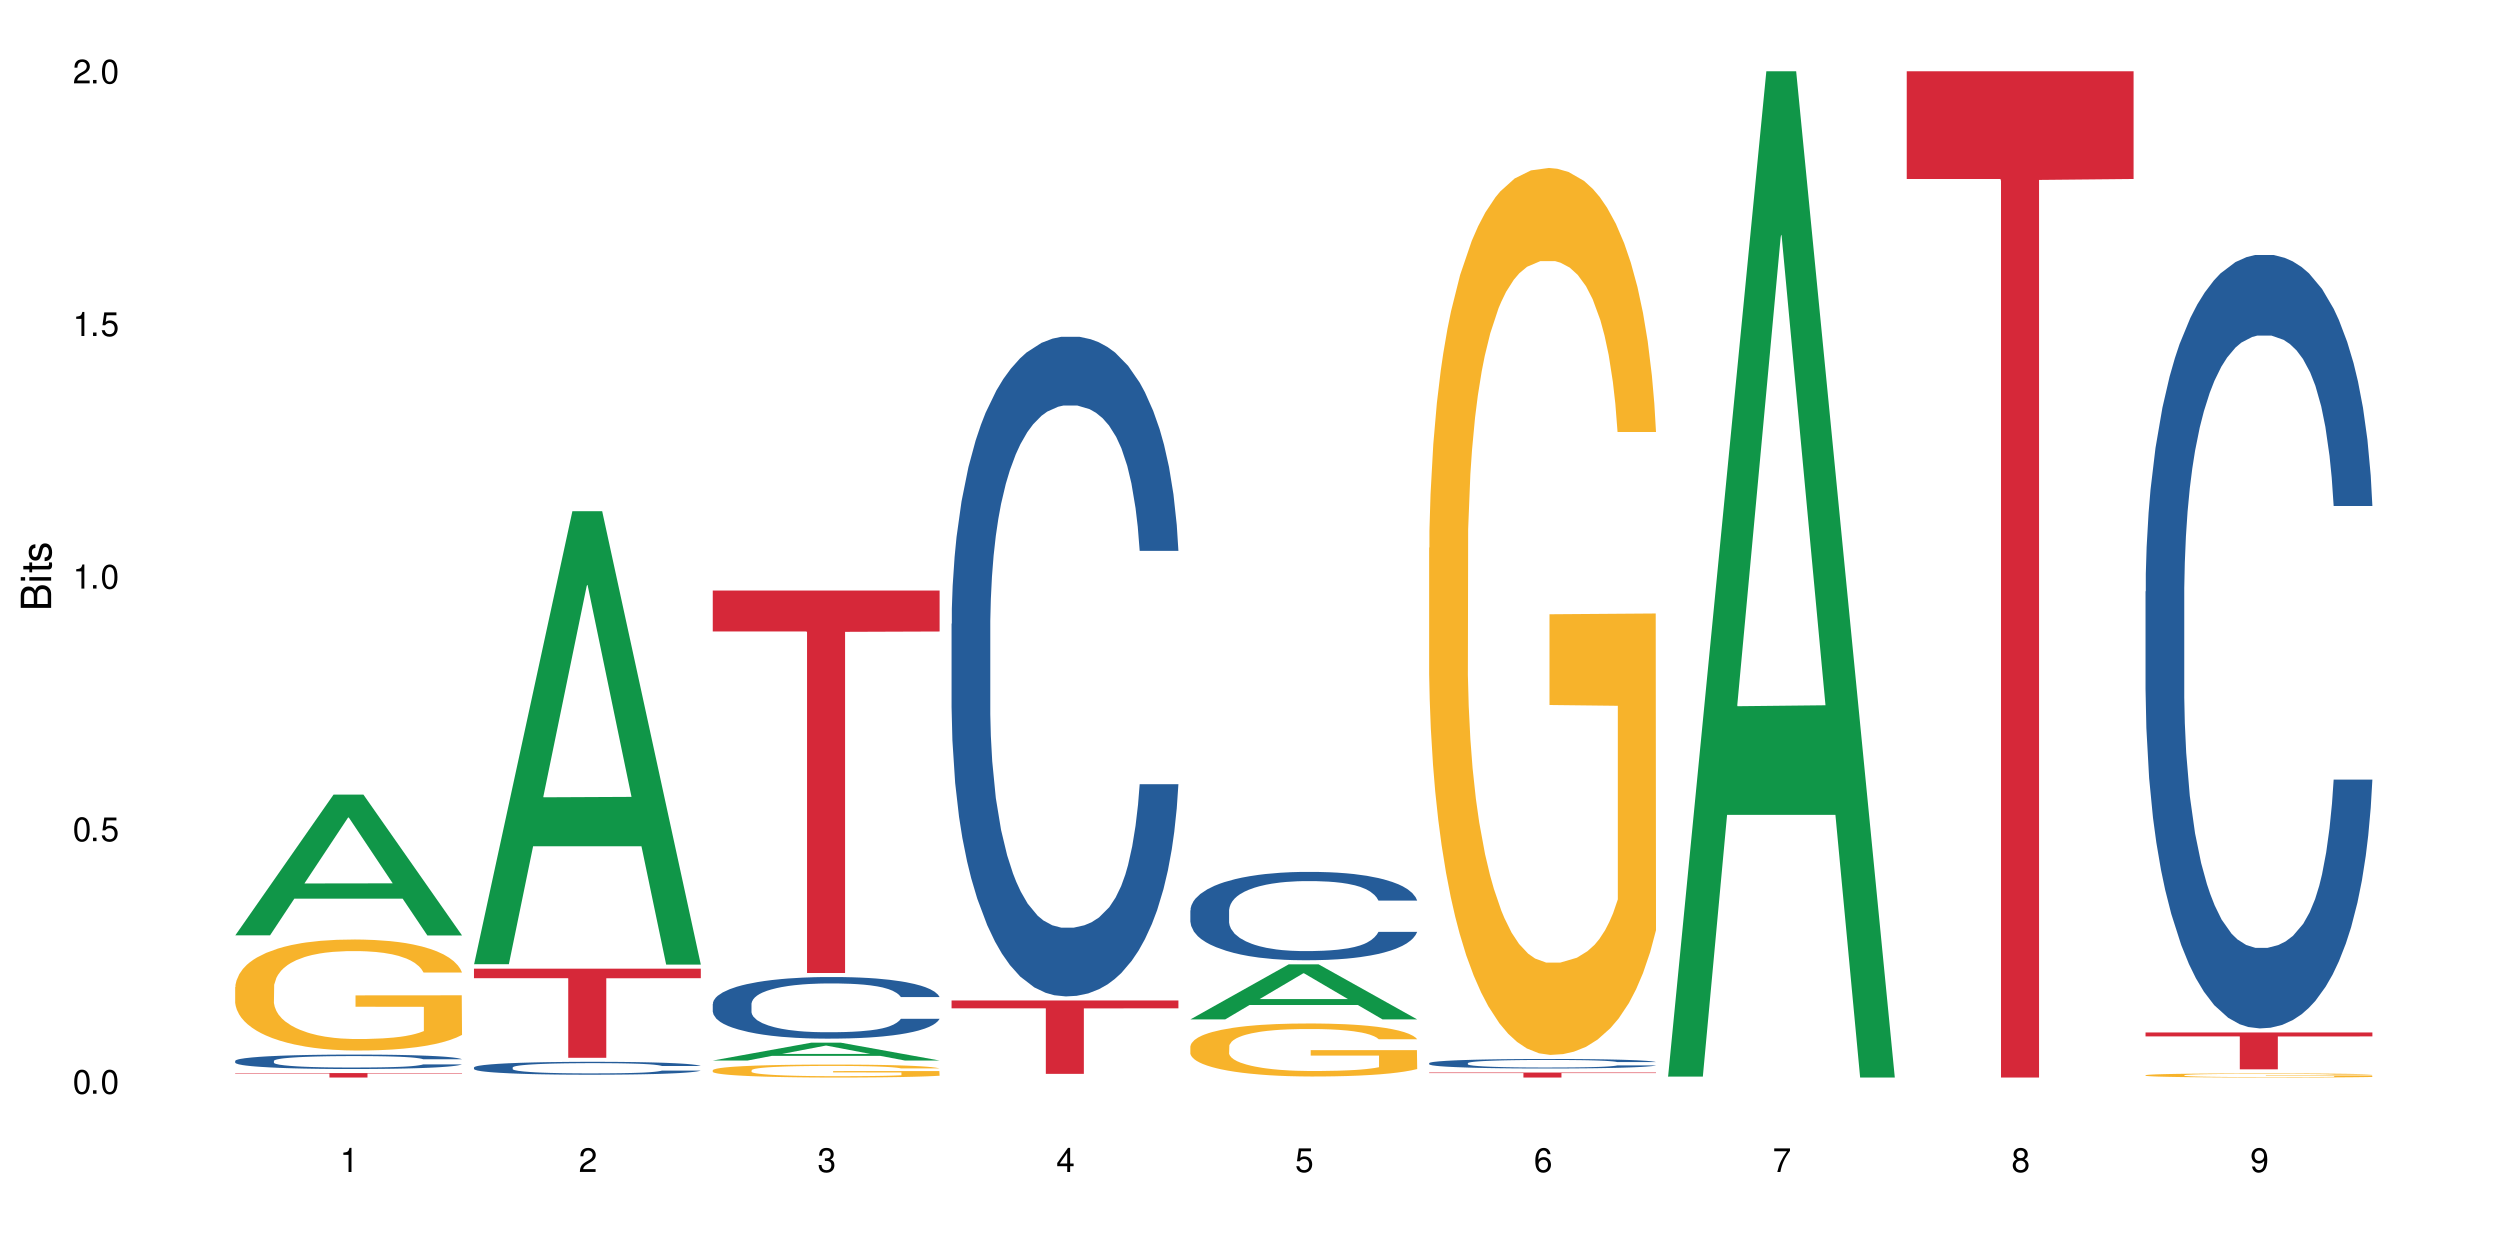 <?xml version="1.0" encoding="UTF-8"?>
<svg xmlns="http://www.w3.org/2000/svg" xmlns:xlink="http://www.w3.org/1999/xlink" width="720" height="360" viewBox="0 0 720 360">
<defs>
<g>
<g id="glyph-0-0">
</g>
<g id="glyph-0-1">
<path d="M 2.641 -6.938 C 2 -6.938 1.422 -6.656 1.078 -6.172 C 0.641 -5.562 0.406 -4.641 0.406 -3.359 C 0.406 -1.016 1.188 0.219 2.641 0.219 C 4.078 0.219 4.859 -1.016 4.859 -3.297 C 4.859 -4.641 4.656 -5.547 4.203 -6.172 C 3.844 -6.656 3.281 -6.938 2.641 -6.938 Z M 2.641 -6.188 C 3.547 -6.188 4 -5.25 4 -3.375 C 4 -1.406 3.562 -0.484 2.625 -0.484 C 1.734 -0.484 1.281 -1.438 1.281 -3.344 C 1.281 -5.25 1.734 -6.188 2.641 -6.188 Z M 2.641 -6.188 "/>
</g>
<g id="glyph-0-2">
<path d="M 1.828 -1 L 0.828 -1 L 0.828 0 L 1.828 0 Z M 1.828 -1 "/>
</g>
<g id="glyph-0-3">
<path d="M 4.562 -6.797 L 1.062 -6.797 L 0.547 -3.094 L 1.328 -3.094 C 1.719 -3.562 2.047 -3.734 2.578 -3.734 C 3.484 -3.734 4.062 -3.109 4.062 -2.094 C 4.062 -1.125 3.484 -0.531 2.578 -0.531 C 1.828 -0.531 1.375 -0.906 1.188 -1.672 L 0.328 -1.672 C 0.453 -1.109 0.547 -0.844 0.75 -0.594 C 1.125 -0.078 1.828 0.219 2.594 0.219 C 3.969 0.219 4.922 -0.781 4.922 -2.219 C 4.922 -3.562 4.031 -4.484 2.719 -4.484 C 2.25 -4.484 1.859 -4.359 1.469 -4.062 L 1.734 -5.969 L 4.562 -5.969 Z M 4.562 -6.797 "/>
</g>
<g id="glyph-0-4">
<path d="M 2.484 -4.938 L 2.484 0 L 3.328 0 L 3.328 -6.938 L 2.766 -6.938 C 2.469 -5.875 2.281 -5.734 0.984 -5.562 L 0.984 -4.938 Z M 2.484 -4.938 "/>
</g>
<g id="glyph-0-5">
<path d="M 4.859 -0.828 L 1.281 -0.828 C 1.359 -1.406 1.672 -1.781 2.5 -2.281 L 3.469 -2.828 C 4.406 -3.344 4.906 -4.062 4.906 -4.906 C 4.906 -5.484 4.672 -6.031 4.266 -6.406 C 3.859 -6.766 3.375 -6.938 2.719 -6.938 C 1.859 -6.938 1.219 -6.625 0.844 -6.031 C 0.609 -5.672 0.5 -5.234 0.484 -4.531 L 1.328 -4.531 C 1.359 -5.016 1.406 -5.281 1.531 -5.516 C 1.75 -5.938 2.188 -6.203 2.703 -6.203 C 3.469 -6.203 4.031 -5.641 4.031 -4.891 C 4.031 -4.344 3.719 -3.859 3.125 -3.516 L 2.234 -3 C 0.812 -2.172 0.406 -1.531 0.328 -0.016 L 4.859 -0.016 Z M 4.859 -0.828 "/>
</g>
<g id="glyph-0-6">
<path d="M 2.125 -3.188 L 2.578 -3.188 C 3.5 -3.188 3.984 -2.766 3.984 -1.922 C 3.984 -1.062 3.469 -0.531 2.594 -0.531 C 1.656 -0.531 1.203 -1 1.156 -2.016 L 0.312 -2.016 C 0.344 -1.453 0.438 -1.094 0.609 -0.781 C 0.953 -0.109 1.625 0.219 2.547 0.219 C 3.953 0.219 4.859 -0.625 4.859 -1.938 C 4.859 -2.828 4.516 -3.297 3.703 -3.594 C 4.344 -3.844 4.656 -4.328 4.656 -5.031 C 4.656 -6.219 3.875 -6.938 2.578 -6.938 C 1.203 -6.938 0.484 -6.172 0.453 -4.703 L 1.297 -4.703 C 1.312 -5.125 1.344 -5.359 1.453 -5.578 C 1.641 -5.969 2.062 -6.203 2.594 -6.203 C 3.344 -6.203 3.797 -5.75 3.797 -5 C 3.797 -4.516 3.609 -4.219 3.25 -4.047 C 3.016 -3.953 2.703 -3.922 2.125 -3.906 Z M 2.125 -3.188 "/>
</g>
<g id="glyph-0-7">
<path d="M 3.141 -1.672 L 3.141 0 L 3.984 0 L 3.984 -1.672 L 4.984 -1.672 L 4.984 -2.438 L 3.984 -2.438 L 3.984 -6.938 L 3.359 -6.938 L 0.266 -2.578 L 0.266 -1.672 Z M 3.141 -2.438 L 1 -2.438 L 3.141 -5.5 Z M 3.141 -2.438 "/>
</g>
<g id="glyph-0-8">
<path d="M 4.781 -5.125 C 4.609 -6.266 3.891 -6.938 2.844 -6.938 C 2.094 -6.938 1.422 -6.578 1.031 -5.953 C 0.594 -5.266 0.406 -4.422 0.406 -3.172 C 0.406 -2 0.578 -1.25 0.984 -0.641 C 1.359 -0.078 1.953 0.219 2.703 0.219 C 3.984 0.219 4.922 -0.75 4.922 -2.094 C 4.922 -3.375 4.062 -4.281 2.844 -4.281 C 2.172 -4.281 1.641 -4.031 1.281 -3.516 C 1.281 -5.234 1.828 -6.188 2.797 -6.188 C 3.391 -6.188 3.797 -5.797 3.938 -5.125 Z M 2.734 -3.531 C 3.547 -3.531 4.062 -2.953 4.062 -2.031 C 4.062 -1.156 3.484 -0.531 2.703 -0.531 C 1.922 -0.531 1.328 -1.188 1.328 -2.078 C 1.328 -2.938 1.906 -3.531 2.734 -3.531 Z M 2.734 -3.531 "/>
</g>
<g id="glyph-0-9">
<path d="M 4.984 -6.797 L 0.438 -6.797 L 0.438 -5.969 L 4.109 -5.969 C 2.5 -3.656 1.828 -2.234 1.328 0 L 2.219 0 C 2.594 -2.172 3.453 -4.047 4.984 -6.094 Z M 4.984 -6.797 "/>
</g>
<g id="glyph-0-10">
<path d="M 3.75 -3.656 C 4.469 -4.094 4.688 -4.438 4.688 -5.078 C 4.688 -6.172 3.844 -6.938 2.641 -6.938 C 1.438 -6.938 0.594 -6.172 0.594 -5.094 C 0.594 -4.438 0.812 -4.094 1.516 -3.656 C 0.734 -3.266 0.359 -2.703 0.359 -1.922 C 0.359 -0.656 1.281 0.219 2.641 0.219 C 3.984 0.219 4.922 -0.656 4.922 -1.922 C 4.922 -2.703 4.531 -3.266 3.75 -3.656 Z M 2.641 -6.188 C 3.359 -6.188 3.812 -5.75 3.812 -5.062 C 3.812 -4.406 3.344 -3.984 2.641 -3.984 C 1.922 -3.984 1.453 -4.406 1.453 -5.078 C 1.453 -5.75 1.922 -6.188 2.641 -6.188 Z M 2.641 -3.266 C 3.484 -3.266 4.062 -2.719 4.062 -1.906 C 4.062 -1.078 3.484 -0.531 2.625 -0.531 C 1.797 -0.531 1.219 -1.094 1.219 -1.906 C 1.219 -2.719 1.781 -3.266 2.641 -3.266 Z M 2.641 -3.266 "/>
</g>
<g id="glyph-0-11">
<path d="M 0.516 -1.578 C 0.672 -0.453 1.406 0.219 2.438 0.219 C 3.188 0.219 3.859 -0.141 4.266 -0.766 C 4.688 -1.453 4.891 -2.297 4.891 -3.547 C 4.891 -4.719 4.703 -5.453 4.312 -6.078 C 3.938 -6.641 3.344 -6.938 2.594 -6.938 C 1.297 -6.938 0.359 -5.969 0.359 -4.625 C 0.359 -3.344 1.234 -2.453 2.453 -2.453 C 3.094 -2.453 3.578 -2.672 4.016 -3.203 C 4 -1.484 3.469 -0.531 2.5 -0.531 C 1.906 -0.531 1.484 -0.906 1.359 -1.578 Z M 2.578 -6.203 C 3.375 -6.203 3.969 -5.531 3.969 -4.641 C 3.969 -3.797 3.391 -3.188 2.547 -3.188 C 1.734 -3.188 1.234 -3.766 1.234 -4.688 C 1.234 -5.562 1.797 -6.203 2.578 -6.203 Z M 2.578 -6.203 "/>
</g>
<g id="glyph-1-0">
</g>
<g id="glyph-1-1">
<path d="M 0 -0.953 L 0 -4.891 C 0 -5.719 -0.234 -6.344 -0.734 -6.797 C -1.188 -7.234 -1.812 -7.469 -2.5 -7.469 C -3.547 -7.469 -4.188 -7 -4.625 -5.875 C -4.984 -6.688 -5.625 -7.094 -6.531 -7.094 C -7.172 -7.094 -7.734 -6.859 -8.141 -6.391 C -8.562 -5.922 -8.75 -5.344 -8.75 -4.5 L -8.75 -0.953 Z M -4.984 -2.062 L -7.766 -2.062 L -7.766 -4.219 C -7.766 -4.844 -7.688 -5.203 -7.453 -5.5 C -7.219 -5.812 -6.859 -5.969 -6.375 -5.969 C -5.891 -5.969 -5.531 -5.812 -5.297 -5.5 C -5.062 -5.203 -4.984 -4.844 -4.984 -4.219 Z M -0.984 -2.062 L -4 -2.062 L -4 -4.781 C -4 -5.766 -3.438 -6.359 -2.484 -6.359 C -1.547 -6.359 -0.984 -5.766 -0.984 -4.781 Z M -0.984 -2.062 "/>
</g>
<g id="glyph-1-2">
<path d="M -6.281 -1.797 L -6.281 -0.797 L 0 -0.797 L 0 -1.797 Z M -8.75 -1.797 L -8.75 -0.797 L -7.484 -0.797 L -7.484 -1.797 Z M -8.75 -1.797 "/>
</g>
<g id="glyph-1-3">
<path d="M -6.281 -3.047 L -6.281 -2.016 L -8.016 -2.016 L -8.016 -1.016 L -6.281 -1.016 L -6.281 -0.172 L -5.469 -0.172 L -5.469 -1.016 L -0.719 -1.016 C -0.078 -1.016 0.281 -1.453 0.281 -2.234 C 0.281 -2.5 0.25 -2.719 0.188 -3.047 L -0.641 -3.047 C -0.609 -2.906 -0.594 -2.766 -0.594 -2.562 C -0.594 -2.141 -0.719 -2.016 -1.156 -2.016 L -5.469 -2.016 L -5.469 -3.047 Z M -6.281 -3.047 "/>
</g>
<g id="glyph-1-4">
<path d="M -4.531 -5.25 C -5.766 -5.25 -6.469 -4.422 -6.469 -2.969 C -6.469 -1.516 -5.719 -0.562 -4.547 -0.562 C -3.562 -0.562 -3.094 -1.062 -2.734 -2.562 L -2.516 -3.484 C -2.344 -4.188 -2.094 -4.469 -1.641 -4.469 C -1.047 -4.469 -0.641 -3.875 -0.641 -3 C -0.641 -2.453 -0.797 -2 -1.062 -1.75 C -1.25 -1.594 -1.422 -1.531 -1.875 -1.469 L -1.875 -0.406 C -0.422 -0.453 0.281 -1.266 0.281 -2.922 C 0.281 -4.5 -0.5 -5.516 -1.719 -5.516 C -2.656 -5.516 -3.172 -4.984 -3.469 -3.734 L -3.703 -2.766 C -3.891 -1.953 -4.156 -1.609 -4.594 -1.609 C -5.188 -1.609 -5.547 -2.125 -5.547 -2.938 C -5.547 -3.75 -5.203 -4.172 -4.531 -4.203 Z M -4.531 -5.25 "/>
</g>
</g>
</defs>
<rect x="-72" y="-36" width="864" height="432" fill="rgb(100%, 100%, 100%)" fill-opacity="1"/>
<path fill-rule="nonzero" fill="rgb(6.275%, 58.824%, 28.235%)" fill-opacity="1" d="M 67.73 269.371 L 67.801 269.336 L 96.07 228.836 L 104.656 228.836 L 133.066 269.41 L 123.082 269.41 L 115.965 258.82 L 84.762 258.82 L 77.781 269.371 L 67.73 269.371 L 87.766 254.438 L 113.102 254.398 L 100.469 235.465 L 100.328 235.426 L 100.188 235.539 L 87.695 254.398 L 87.766 254.438 Z M 67.73 269.371 "/>
<path fill-rule="nonzero" fill="rgb(14.51%, 36.078%, 60%)" fill-opacity="1" d="M 67.73 305.531 L 67.812 305.527 L 67.812 305.434 L 68.051 305.289 L 68.605 305.109 L 69.164 304.984 L 70.598 304.758 L 72.59 304.543 L 74.664 304.375 L 76.176 304.277 L 77.531 304.199 L 80.637 304.059 L 82.629 303.988 L 84.781 303.922 L 87.41 303.859 L 89.324 303.82 L 93.625 303.758 L 96.812 303.734 L 99.281 303.723 L 104.621 303.723 L 107.809 303.738 L 110.117 303.754 L 112.668 303.785 L 114.82 303.82 L 118.562 303.902 L 121.91 304.012 L 123.426 304.07 L 125.816 304.188 L 127.648 304.301 L 128.922 304.402 L 130.355 304.543 L 131.629 304.711 L 132.586 304.906 L 133.066 305.07 L 121.91 305.07 L 121.352 304.918 L 120.715 304.801 L 119.52 304.645 L 118.324 304.535 L 116.652 304.426 L 115.137 304.352 L 113.066 304.281 L 111.234 304.234 L 109.32 304.199 L 107.488 304.176 L 103.984 304.156 L 99.922 304.156 L 98.406 304.16 L 95.297 304.191 L 93.625 304.219 L 91.234 304.273 L 89.562 304.32 L 87.57 304.398 L 86.215 304.461 L 84.543 304.562 L 83.348 304.648 L 81.992 304.773 L 81.195 304.867 L 80.48 304.977 L 79.84 305.102 L 79.363 305.234 L 79.043 305.375 L 78.887 305.512 L 78.887 306.098 L 79.043 306.234 L 79.441 306.395 L 80.48 306.629 L 81.992 306.828 L 83.746 306.988 L 85.418 307.102 L 86.375 307.156 L 87.648 307.215 L 89.641 307.293 L 92.512 307.367 L 94.184 307.398 L 96.734 307.43 L 99.363 307.445 L 102.867 307.445 L 105.977 307.43 L 108.047 307.41 L 110.199 307.379 L 113.145 307.316 L 114.98 307.254 L 116.57 307.184 L 117.766 307.109 L 118.562 307.051 L 119.758 306.93 L 120.715 306.801 L 121.434 306.668 L 121.91 306.539 L 133.066 306.539 L 132.586 306.691 L 131.871 306.84 L 131.152 306.949 L 130.039 307.082 L 128.762 307.199 L 126.93 307.332 L 125.418 307.422 L 123.426 307.516 L 121.59 307.59 L 119.602 307.652 L 116.652 307.73 L 114.738 307.766 L 112.668 307.801 L 110.199 307.832 L 107.09 307.859 L 103.746 307.875 L 100.637 307.879 L 97.289 307.871 L 94.82 307.855 L 91.555 307.82 L 87.492 307.75 L 84.543 307.68 L 82.23 307.609 L 80.238 307.531 L 78.008 307.43 L 75.141 307.262 L 73.387 307.133 L 72.191 307.027 L 70.84 306.879 L 69.883 306.746 L 68.766 306.531 L 67.969 306.262 L 67.73 306.055 Z M 67.73 305.531 "/>
<path fill-rule="nonzero" fill="rgb(96.863%, 70.196%, 16.863%)" fill-opacity="1" d="M 67.73 284.273 L 67.812 284.242 L 67.812 283.66 L 68.129 282.344 L 68.926 280.535 L 69.961 279.047 L 71.078 277.875 L 71.793 277.262 L 72.988 276.387 L 74.023 275.746 L 76.656 274.43 L 80 273.203 L 81.832 272.68 L 83.906 272.18 L 86.852 271.625 L 88.207 271.422 L 92.352 270.953 L 97.051 270.664 L 102.23 270.574 L 104.621 270.605 L 107.887 270.723 L 112.348 271.043 L 114.898 271.336 L 116.891 271.625 L 118.961 272.008 L 121.512 272.59 L 123.902 273.293 L 125.816 273.992 L 127.727 274.867 L 129.32 275.805 L 130.676 276.824 L 131.871 278.051 L 132.586 279.074 L 133.066 280.098 L 121.988 280.098 L 121.352 279.074 L 120.637 278.285 L 119.441 277.32 L 118.246 276.621 L 117.051 276.066 L 114.82 275.305 L 112.906 274.84 L 110.516 274.43 L 108.207 274.168 L 105.578 273.992 L 103.984 273.934 L 99.762 273.934 L 95.938 274.137 L 93.707 274.371 L 92.113 274.605 L 89.879 275.043 L 88.527 275.395 L 87.73 275.629 L 85.34 276.531 L 83.746 277.352 L 82.871 277.906 L 81.754 278.781 L 80.957 279.57 L 80.082 280.738 L 79.602 281.617 L 78.965 283.602 L 78.887 288.859 L 79.125 289.969 L 79.602 291.168 L 80.238 292.219 L 81.195 293.328 L 82.152 294.176 L 83.824 295.312 L 85.258 296.074 L 86.375 296.57 L 88.527 297.359 L 89.402 297.621 L 91.473 298.148 L 93.625 298.555 L 96.254 298.906 L 98.246 299.082 L 101.434 299.227 L 105.496 299.227 L 110.277 299.051 L 113.305 298.82 L 115.379 298.586 L 116.73 298.379 L 118.406 298.059 L 119.602 297.766 L 120.715 297.445 L 122.07 296.949 L 122.07 289.969 L 102.391 289.941 L 102.391 286.668 L 132.984 286.641 L 133.066 298.059 L 131.391 298.848 L 129.32 299.605 L 127.328 300.191 L 125.258 300.688 L 122.309 301.242 L 119.918 301.594 L 116.254 302.004 L 112.906 302.266 L 109.402 302.441 L 106.293 302.527 L 102.629 302.559 L 99.363 302.5 L 95.855 302.324 L 93.066 302.09 L 90.52 301.797 L 87.969 301.418 L 84.781 300.805 L 82.711 300.309 L 80.559 299.695 L 78.406 298.965 L 76.496 298.176 L 75.219 297.562 L 73.945 296.863 L 72.59 295.984 L 71.316 294.992 L 70.359 294.086 L 69.484 293.066 L 68.848 292.102 L 68.211 290.785 L 67.891 289.734 L 67.73 288.828 Z M 67.73 284.273 "/>
<path fill-rule="nonzero" fill="rgb(83.922%, 15.686%, 22.353%)" fill-opacity="1" d="M 67.73 309.043 L 133.066 309.043 L 133.066 309.18 L 105.836 309.18 L 105.836 310.332 L 94.879 310.332 L 94.879 309.184 L 94.723 309.18 L 67.73 309.18 Z M 67.73 309.043 "/>
<path fill-rule="nonzero" fill="rgb(6.275%, 58.824%, 28.235%)" fill-opacity="1" d="M 136.504 277.684 L 136.574 277.559 L 164.844 147.234 L 173.43 147.234 L 201.836 277.805 L 191.855 277.805 L 184.738 243.723 L 153.535 243.723 L 146.555 277.684 L 136.504 277.684 L 156.535 229.621 L 181.875 229.5 L 169.242 168.566 L 169.102 168.445 L 168.961 168.812 L 156.469 229.5 L 156.535 229.621 Z M 136.504 277.684 "/>
<path fill-rule="nonzero" fill="rgb(14.51%, 36.078%, 60%)" fill-opacity="1" d="M 136.504 307.422 L 136.582 307.418 L 136.582 307.336 L 136.824 307.207 L 137.379 307.043 L 137.938 306.93 L 139.371 306.73 L 141.363 306.539 L 143.434 306.387 L 144.949 306.301 L 146.305 306.23 L 149.41 306.105 L 151.402 306.043 L 153.555 305.984 L 156.184 305.926 L 158.098 305.891 L 162.398 305.84 L 165.586 305.812 L 168.055 305.805 L 173.395 305.805 L 176.582 305.816 L 178.891 305.836 L 181.441 305.863 L 183.594 305.891 L 187.336 305.969 L 190.684 306.062 L 192.195 306.117 L 194.586 306.223 L 196.418 306.324 L 197.695 306.41 L 199.129 306.539 L 200.402 306.691 L 201.359 306.863 L 201.836 307.008 L 190.684 307.008 L 190.125 306.875 L 189.488 306.77 L 188.293 306.629 L 187.098 306.531 L 185.426 306.434 L 183.91 306.367 L 181.84 306.305 L 180.008 306.262 L 178.094 306.23 L 176.262 306.211 L 172.758 306.191 L 168.691 306.191 L 167.18 306.199 L 164.07 306.227 L 162.398 306.25 L 160.008 306.297 L 158.336 306.34 L 156.344 306.41 L 154.988 306.465 L 153.316 306.555 L 152.121 306.633 L 150.766 306.746 L 149.969 306.828 L 149.25 306.926 L 148.613 307.035 L 148.137 307.156 L 147.816 307.281 L 147.66 307.402 L 147.66 307.93 L 147.816 308.051 L 148.215 308.195 L 149.25 308.402 L 150.766 308.582 L 152.52 308.723 L 154.191 308.828 L 155.148 308.875 L 156.422 308.93 L 158.414 308.996 L 161.281 309.062 L 162.957 309.09 L 165.504 309.117 L 168.137 309.133 L 171.641 309.133 L 174.746 309.117 L 176.82 309.102 L 178.973 309.074 L 181.918 309.016 L 183.75 308.961 L 185.344 308.898 L 186.539 308.832 L 187.336 308.777 L 188.531 308.672 L 189.488 308.559 L 190.203 308.438 L 190.684 308.324 L 201.836 308.324 L 201.359 308.461 L 200.645 308.594 L 199.926 308.691 L 198.809 308.809 L 197.535 308.914 L 195.703 309.035 L 194.188 309.113 L 192.195 309.195 L 190.363 309.262 L 188.371 309.32 L 185.426 309.387 L 183.512 309.422 L 181.441 309.453 L 178.973 309.477 L 175.863 309.504 L 172.516 309.516 L 169.41 309.52 L 166.062 309.512 L 163.594 309.5 L 160.328 309.469 L 156.262 309.406 L 153.316 309.344 L 151.004 309.277 L 149.012 309.211 L 146.781 309.117 L 143.914 308.969 L 142.16 308.855 L 140.965 308.758 L 139.609 308.625 L 138.656 308.508 L 137.539 308.316 L 136.742 308.074 L 136.504 307.891 Z M 136.504 307.422 "/>
<path fill-rule="nonzero" fill="rgb(83.922%, 15.686%, 22.353%)" fill-opacity="1" d="M 136.504 278.969 L 201.836 278.969 L 201.836 281.719 L 174.609 281.742 L 174.609 304.641 L 163.652 304.641 L 163.652 281.766 L 163.496 281.719 L 136.504 281.719 Z M 136.504 278.969 "/>
<path fill-rule="nonzero" fill="rgb(6.275%, 58.824%, 28.235%)" fill-opacity="1" d="M 205.277 305.426 L 205.348 305.422 L 233.617 300.297 L 242.203 300.297 L 270.609 305.434 L 260.629 305.434 L 253.508 304.09 L 222.309 304.09 L 215.328 305.426 L 205.277 305.426 L 225.309 303.535 L 250.648 303.531 L 238.012 301.133 L 237.875 301.129 L 237.734 301.145 L 225.238 303.531 L 225.309 303.535 Z M 205.277 305.426 "/>
<path fill-rule="nonzero" fill="rgb(14.51%, 36.078%, 60%)" fill-opacity="1" d="M 205.277 289.109 L 205.355 289.094 L 205.355 288.707 L 205.594 288.09 L 206.152 287.312 L 206.711 286.777 L 208.145 285.82 L 210.137 284.895 L 212.207 284.18 L 213.723 283.762 L 215.078 283.438 L 218.184 282.836 L 220.176 282.527 L 222.328 282.25 L 224.957 281.977 L 226.867 281.812 L 231.172 281.555 L 234.359 281.441 L 236.828 281.391 L 242.168 281.391 L 245.352 281.457 L 247.664 281.539 L 250.215 281.668 L 252.363 281.812 L 256.109 282.172 L 259.457 282.625 L 260.969 282.883 L 263.359 283.387 L 265.191 283.875 L 266.469 284.297 L 267.902 284.895 L 269.176 285.625 L 270.133 286.453 L 270.609 287.148 L 259.457 287.148 L 258.898 286.5 L 258.262 285.996 L 257.066 285.332 L 255.871 284.863 L 254.195 284.391 L 252.684 284.086 L 250.613 283.777 L 248.777 283.582 L 246.867 283.438 L 245.035 283.34 L 241.527 283.242 L 237.465 283.242 L 235.953 283.273 L 232.844 283.402 L 231.172 283.516 L 228.781 283.742 L 227.109 283.953 L 225.117 284.277 L 223.762 284.555 L 222.09 284.977 L 220.895 285.348 L 219.539 285.883 L 218.742 286.289 L 218.023 286.742 L 217.387 287.277 L 216.91 287.848 L 216.59 288.445 L 216.43 289.031 L 216.43 291.543 L 216.59 292.125 L 216.988 292.809 L 218.023 293.797 L 219.539 294.656 L 221.293 295.336 L 222.965 295.824 L 223.922 296.051 L 225.195 296.309 L 227.188 296.633 L 230.055 296.957 L 231.73 297.09 L 234.277 297.219 L 236.906 297.281 L 240.414 297.281 L 243.52 297.219 L 245.594 297.137 L 247.742 297.008 L 250.691 296.73 L 252.523 296.473 L 254.117 296.164 L 255.312 295.855 L 256.109 295.598 L 257.305 295.094 L 258.262 294.543 L 258.977 293.977 L 259.457 293.422 L 270.609 293.422 L 270.133 294.07 L 269.414 294.703 L 268.699 295.176 L 267.582 295.742 L 266.309 296.246 L 264.477 296.812 L 262.961 297.184 L 260.969 297.59 L 259.137 297.898 L 257.145 298.176 L 254.195 298.5 L 252.285 298.66 L 250.215 298.809 L 247.742 298.938 L 244.637 299.051 L 241.289 299.113 L 238.184 299.133 L 234.836 299.098 L 232.367 299.035 L 229.098 298.887 L 225.035 298.598 L 222.09 298.289 L 219.777 297.98 L 217.785 297.656 L 215.555 297.219 L 212.688 296.504 L 210.934 295.953 L 209.738 295.5 L 208.383 294.867 L 207.426 294.301 L 206.312 293.391 L 205.516 292.238 L 205.277 291.348 Z M 205.277 289.109 "/>
<path fill-rule="nonzero" fill="rgb(96.863%, 70.196%, 16.863%)" fill-opacity="1" d="M 205.277 308.195 L 205.355 308.191 L 205.355 308.125 L 205.676 307.973 L 206.473 307.758 L 207.508 307.586 L 208.621 307.449 L 209.34 307.379 L 210.535 307.273 L 211.57 307.199 L 214.199 307.047 L 217.547 306.902 L 219.379 306.84 L 221.449 306.785 L 224.398 306.719 L 225.754 306.695 L 229.895 306.641 L 234.598 306.605 L 239.777 306.598 L 242.168 306.598 L 245.434 306.613 L 249.895 306.648 L 252.445 306.684 L 254.438 306.719 L 256.508 306.762 L 259.059 306.832 L 261.449 306.914 L 263.359 306.996 L 265.273 307.098 L 266.867 307.207 L 268.219 307.324 L 269.414 307.469 L 270.133 307.59 L 270.609 307.707 L 259.535 307.707 L 258.898 307.59 L 258.18 307.496 L 256.984 307.383 L 255.789 307.301 L 254.594 307.238 L 252.363 307.148 L 250.453 307.094 L 248.062 307.047 L 245.75 307.016 L 243.121 306.996 L 241.527 306.988 L 237.305 306.988 L 233.48 307.012 L 231.25 307.039 L 229.656 307.066 L 227.426 307.117 L 226.07 307.16 L 225.273 307.188 L 222.883 307.293 L 221.293 307.387 L 220.414 307.453 L 219.301 307.555 L 218.504 307.648 L 217.625 307.785 L 217.148 307.887 L 216.512 308.117 L 216.43 308.73 L 216.672 308.863 L 217.148 309 L 217.785 309.125 L 218.742 309.254 L 219.699 309.352 L 221.371 309.484 L 222.805 309.574 L 223.922 309.633 L 226.07 309.727 L 226.949 309.754 L 229.02 309.816 L 231.172 309.863 L 233.801 309.906 L 235.793 309.926 L 238.98 309.945 L 243.043 309.945 L 247.824 309.922 L 250.852 309.895 L 252.922 309.867 L 254.277 309.844 L 255.949 309.809 L 257.145 309.773 L 258.262 309.734 L 259.613 309.676 L 259.613 308.863 L 239.934 308.859 L 239.934 308.477 L 270.531 308.473 L 270.609 309.809 L 268.938 309.898 L 266.867 309.988 L 264.875 310.055 L 262.801 310.113 L 259.855 310.18 L 257.465 310.219 L 253.801 310.27 L 250.453 310.297 L 246.945 310.32 L 243.84 310.328 L 240.176 310.332 L 236.906 310.324 L 233.402 310.305 L 230.613 310.277 L 228.062 310.242 L 225.516 310.199 L 222.328 310.129 L 220.254 310.07 L 218.105 309.996 L 215.953 309.914 L 214.039 309.82 L 212.766 309.75 L 211.492 309.668 L 210.137 309.566 L 208.863 309.449 L 207.906 309.344 L 207.027 309.223 L 206.391 309.109 L 205.754 308.957 L 205.438 308.836 L 205.277 308.73 Z M 205.277 308.195 "/>
<path fill-rule="nonzero" fill="rgb(83.922%, 15.686%, 22.353%)" fill-opacity="1" d="M 205.277 170.078 L 270.609 170.078 L 270.609 181.871 L 243.383 181.973 L 243.383 280.23 L 232.426 280.23 L 232.426 182.078 L 232.266 181.871 L 205.277 181.871 Z M 205.277 170.078 "/>
<path fill-rule="nonzero" fill="rgb(14.51%, 36.078%, 60%)" fill-opacity="1" d="M 274.051 179.66 L 274.129 179.484 L 274.129 175.316 L 274.367 168.719 L 274.926 160.383 L 275.484 154.652 L 276.918 144.41 L 278.91 134.512 L 280.98 126.871 L 282.496 122.355 L 283.848 118.883 L 286.957 112.457 L 288.949 109.16 L 291.102 106.207 L 293.73 103.254 L 295.641 101.52 L 299.945 98.742 L 303.129 97.523 L 305.602 97.004 L 310.938 97.004 L 314.125 97.699 L 316.438 98.566 L 318.984 99.957 L 321.137 101.52 L 324.883 105.34 L 328.23 110.199 L 329.742 112.98 L 332.133 118.363 L 333.965 123.57 L 335.238 128.086 L 336.676 134.512 L 337.949 142.324 L 338.906 151.18 L 339.383 158.648 L 328.23 158.648 L 327.672 151.703 L 327.035 146.32 L 325.84 139.199 L 324.645 134.164 L 322.969 129.129 L 321.457 125.828 L 319.383 122.531 L 317.551 120.445 L 315.641 118.883 L 313.809 117.84 L 310.301 116.801 L 306.238 116.801 L 304.723 117.148 L 301.617 118.535 L 299.945 119.75 L 297.555 122.184 L 295.879 124.441 L 293.887 127.914 L 292.535 130.863 L 290.859 135.379 L 289.664 139.375 L 288.312 145.105 L 287.516 149.445 L 286.797 154.309 L 286.16 160.039 L 285.684 166.113 L 285.363 172.539 L 285.203 178.789 L 285.203 205.707 L 285.363 211.957 L 285.762 219.25 L 286.797 229.844 L 288.312 239.047 L 290.062 246.34 L 291.738 251.547 L 292.691 253.98 L 293.969 256.758 L 295.961 260.23 L 298.828 263.703 L 300.5 265.094 L 303.051 266.48 L 305.68 267.176 L 309.188 267.176 L 312.293 266.48 L 314.363 265.613 L 316.516 264.223 L 319.465 261.273 L 321.297 258.492 L 322.891 255.195 L 324.086 251.895 L 324.883 249.117 L 326.078 243.734 L 327.035 237.832 L 327.75 231.754 L 328.23 225.848 L 339.383 225.848 L 338.906 232.793 L 338.188 239.566 L 337.473 244.602 L 336.355 250.68 L 335.082 256.062 L 333.25 262.141 L 331.734 266.133 L 329.742 270.477 L 327.91 273.773 L 325.918 276.727 L 322.969 280.199 L 321.059 281.938 L 318.984 283.5 L 316.516 284.887 L 313.41 286.105 L 310.062 286.797 L 306.957 286.973 L 303.609 286.625 L 301.141 285.93 L 297.871 284.367 L 293.809 281.242 L 290.859 277.941 L 288.551 274.645 L 286.559 271.172 L 284.328 266.48 L 281.457 258.84 L 279.707 252.938 L 278.512 248.074 L 277.156 241.305 L 276.199 235.227 L 275.086 225.5 L 274.289 213.172 L 274.051 203.621 Z M 274.051 179.66 "/>
<path fill-rule="nonzero" fill="rgb(83.922%, 15.686%, 22.353%)" fill-opacity="1" d="M 274.051 288.137 L 339.383 288.137 L 339.383 290.398 L 312.152 290.418 L 312.152 309.27 L 301.199 309.27 L 301.199 290.438 L 301.039 290.398 L 274.051 290.398 Z M 274.051 288.137 "/>
<path fill-rule="nonzero" fill="rgb(6.275%, 58.824%, 28.235%)" fill-opacity="1" d="M 342.82 293.578 L 342.891 293.562 L 371.16 277.723 L 379.746 277.723 L 408.156 293.594 L 398.176 293.594 L 391.055 289.449 L 359.852 289.449 L 352.875 293.578 L 342.82 293.578 L 362.855 287.738 L 388.191 287.723 L 375.559 280.312 L 375.418 280.301 L 375.281 280.344 L 362.785 287.723 L 362.855 287.738 Z M 342.82 293.578 "/>
<path fill-rule="nonzero" fill="rgb(14.51%, 36.078%, 60%)" fill-opacity="1" d="M 342.82 262.188 L 342.902 262.164 L 342.902 261.605 L 343.141 260.723 L 343.699 259.605 L 344.258 258.84 L 345.691 257.469 L 347.684 256.141 L 349.754 255.117 L 351.266 254.516 L 352.621 254.051 L 355.73 253.188 L 357.723 252.746 L 359.871 252.352 L 362.5 251.957 L 364.414 251.723 L 368.715 251.352 L 371.902 251.188 L 374.375 251.121 L 379.711 251.121 L 382.898 251.211 L 385.211 251.328 L 387.758 251.516 L 389.91 251.723 L 393.656 252.234 L 397 252.887 L 398.516 253.258 L 400.906 253.98 L 402.738 254.676 L 404.012 255.281 L 405.445 256.141 L 406.723 257.188 L 407.68 258.375 L 408.156 259.375 L 397 259.375 L 396.445 258.445 L 395.805 257.723 L 394.609 256.77 L 393.414 256.094 L 391.742 255.422 L 390.23 254.98 L 388.156 254.539 L 386.324 254.258 L 384.414 254.051 L 382.578 253.91 L 379.074 253.77 L 375.012 253.77 L 373.496 253.816 L 370.391 254.004 L 368.715 254.164 L 366.324 254.492 L 364.652 254.793 L 362.66 255.258 L 361.305 255.652 L 359.633 256.258 L 358.438 256.793 L 357.082 257.559 L 356.285 258.141 L 355.57 258.793 L 354.934 259.559 L 354.453 260.375 L 354.137 261.234 L 353.977 262.07 L 353.977 265.676 L 354.137 266.512 L 354.535 267.488 L 355.57 268.906 L 357.082 270.141 L 358.836 271.117 L 360.508 271.812 L 361.465 272.141 L 362.742 272.512 L 364.734 272.977 L 367.602 273.441 L 369.273 273.629 L 371.824 273.812 L 374.453 273.906 L 377.957 273.906 L 381.066 273.812 L 383.137 273.695 L 385.289 273.512 L 388.238 273.117 L 390.07 272.742 L 391.664 272.301 L 392.859 271.859 L 393.656 271.488 L 394.852 270.766 L 395.805 269.977 L 396.523 269.164 L 397 268.371 L 408.156 268.371 L 407.68 269.301 L 406.961 270.211 L 406.242 270.883 L 405.129 271.699 L 403.852 272.418 L 402.02 273.23 L 400.508 273.766 L 398.516 274.348 L 396.684 274.789 L 394.691 275.184 L 391.742 275.648 L 389.832 275.883 L 387.758 276.094 L 385.289 276.277 L 382.18 276.441 L 378.836 276.535 L 375.727 276.559 L 372.383 276.512 L 369.91 276.418 L 366.645 276.207 L 362.582 275.789 L 359.633 275.348 L 357.324 274.906 L 355.332 274.441 L 353.102 273.812 L 350.23 272.789 L 348.48 272 L 347.285 271.348 L 345.93 270.441 L 344.973 269.629 L 343.859 268.324 L 343.062 266.676 L 342.82 265.395 Z M 342.82 262.188 "/>
<path fill-rule="nonzero" fill="rgb(96.863%, 70.196%, 16.863%)" fill-opacity="1" d="M 342.82 301.301 L 342.902 301.285 L 342.902 301.008 L 343.219 300.379 L 344.016 299.516 L 345.051 298.805 L 346.168 298.246 L 346.887 297.953 L 348.082 297.535 L 349.117 297.227 L 351.746 296.598 L 355.094 296.012 L 356.926 295.762 L 358.996 295.523 L 361.945 295.262 L 363.297 295.164 L 367.441 294.941 L 372.141 294.801 L 377.32 294.758 L 379.711 294.773 L 382.977 294.828 L 387.441 294.98 L 389.988 295.121 L 391.98 295.262 L 394.055 295.441 L 396.602 295.719 L 398.992 296.055 L 400.906 296.391 L 402.816 296.809 L 404.41 297.254 L 405.766 297.742 L 406.961 298.328 L 407.68 298.816 L 408.156 299.305 L 397.082 299.305 L 396.445 298.816 L 395.727 298.441 L 394.531 297.98 L 393.336 297.645 L 392.141 297.379 L 389.91 297.02 L 387.996 296.793 L 385.609 296.598 L 383.297 296.473 L 380.668 296.391 L 379.074 296.363 L 374.852 296.363 L 371.027 296.461 L 368.797 296.57 L 367.203 296.684 L 364.973 296.891 L 363.617 297.059 L 362.82 297.172 L 360.43 297.605 L 358.836 297.996 L 357.961 298.258 L 356.844 298.68 L 356.047 299.055 L 355.172 299.613 L 354.695 300.031 L 354.055 300.98 L 353.977 303.492 L 354.215 304.02 L 354.695 304.594 L 355.332 305.094 L 356.285 305.625 L 357.242 306.031 L 358.918 306.574 L 360.352 306.938 L 361.465 307.172 L 363.617 307.551 L 364.492 307.676 L 366.566 307.926 L 368.715 308.121 L 371.344 308.289 L 373.336 308.375 L 376.523 308.441 L 380.59 308.441 L 385.367 308.359 L 388.395 308.246 L 390.469 308.137 L 391.824 308.039 L 393.496 307.887 L 394.691 307.746 L 395.805 307.594 L 397.16 307.355 L 397.16 304.02 L 377.48 304.008 L 377.48 302.445 L 408.074 302.43 L 408.156 307.887 L 406.484 308.262 L 404.41 308.625 L 402.418 308.902 L 400.348 309.141 L 397.398 309.406 L 395.008 309.574 L 391.344 309.77 L 387.996 309.895 L 384.492 309.977 L 381.387 310.02 L 377.719 310.035 L 374.453 310.004 L 370.949 309.922 L 368.16 309.809 L 365.609 309.672 L 363.059 309.488 L 359.871 309.195 L 357.801 308.961 L 355.648 308.668 L 353.5 308.316 L 351.586 307.941 L 350.312 307.648 L 349.035 307.312 L 347.684 306.895 L 346.406 306.422 L 345.449 305.988 L 344.574 305.5 L 343.938 305.039 L 343.301 304.41 L 342.98 303.91 L 342.82 303.477 Z M 342.82 301.301 "/>
<path fill-rule="nonzero" fill="rgb(14.51%, 36.078%, 60%)" fill-opacity="1" d="M 411.594 306.176 L 411.676 306.176 L 411.676 306.113 L 411.914 306.02 L 412.473 305.898 L 413.027 305.816 L 414.461 305.668 L 416.453 305.523 L 418.527 305.414 L 420.039 305.348 L 421.395 305.301 L 424.5 305.207 L 426.492 305.16 L 428.645 305.117 L 431.273 305.074 L 433.188 305.047 L 437.488 305.008 L 440.676 304.992 L 443.145 304.984 L 448.484 304.984 L 451.672 304.992 L 453.98 305.004 L 456.531 305.027 L 458.684 305.047 L 462.426 305.105 L 465.773 305.176 L 467.289 305.215 L 469.68 305.293 L 471.512 305.367 L 472.785 305.434 L 474.219 305.523 L 475.496 305.637 L 476.449 305.766 L 476.93 305.875 L 465.773 305.875 L 465.215 305.773 L 464.578 305.695 L 463.383 305.594 L 462.188 305.52 L 460.516 305.449 L 459 305.398 L 456.93 305.352 L 455.098 305.32 L 453.184 305.301 L 451.352 305.285 L 447.848 305.27 L 443.785 305.27 L 442.27 305.273 L 439.164 305.293 L 437.488 305.312 L 435.098 305.348 L 433.426 305.379 L 431.434 305.43 L 430.078 305.473 L 428.406 305.539 L 427.211 305.594 L 425.855 305.68 L 425.059 305.742 L 424.344 305.812 L 423.707 305.895 L 423.227 305.98 L 422.91 306.074 L 422.75 306.164 L 422.75 306.555 L 422.91 306.645 L 423.309 306.75 L 424.344 306.902 L 425.855 307.035 L 427.609 307.141 L 429.281 307.215 L 430.238 307.25 L 431.512 307.289 L 433.504 307.34 L 436.375 307.391 L 438.047 307.41 L 440.598 307.43 L 443.227 307.441 L 446.73 307.441 L 449.84 307.43 L 451.91 307.418 L 454.062 307.398 L 457.008 307.355 L 458.844 307.316 L 460.438 307.27 L 461.629 307.219 L 462.426 307.18 L 463.621 307.102 L 464.578 307.016 L 465.297 306.93 L 465.773 306.844 L 476.93 306.844 L 476.449 306.945 L 475.734 307.043 L 475.016 307.113 L 473.902 307.203 L 472.625 307.281 L 470.793 307.367 L 469.281 307.426 L 467.289 307.488 L 465.457 307.535 L 463.465 307.578 L 460.516 307.629 L 458.602 307.656 L 456.531 307.676 L 454.062 307.695 L 450.953 307.715 L 447.609 307.727 L 444.5 307.727 L 441.152 307.723 L 438.684 307.711 L 435.418 307.691 L 431.355 307.645 L 428.406 307.598 L 426.094 307.551 L 424.105 307.5 L 421.871 307.43 L 419.004 307.32 L 417.25 307.234 L 416.055 307.164 L 414.703 307.066 L 413.746 306.98 L 412.629 306.84 L 411.832 306.66 L 411.594 306.523 Z M 411.594 306.176 "/>
<path fill-rule="nonzero" fill="rgb(96.863%, 70.196%, 16.863%)" fill-opacity="1" d="M 411.594 157.781 L 411.676 157.547 L 411.676 152.883 L 411.992 142.383 L 412.789 127.922 L 413.824 116.023 L 414.941 106.691 L 415.656 101.793 L 416.852 94.793 L 417.891 89.66 L 420.52 79.164 L 423.863 69.367 L 425.695 65.168 L 427.77 61.199 L 430.715 56.77 L 432.07 55.137 L 436.215 51.402 L 440.914 49.07 L 446.094 48.371 L 448.484 48.602 L 451.75 49.535 L 456.211 52.102 L 458.762 54.434 L 460.754 56.77 L 462.824 59.801 L 465.375 64.465 L 467.766 70.066 L 469.68 75.664 L 471.59 82.664 L 473.184 90.129 L 474.539 98.293 L 475.734 108.09 L 476.449 116.258 L 476.93 124.422 L 465.855 124.422 L 465.215 116.258 L 464.5 109.957 L 463.305 102.258 L 462.109 96.66 L 460.914 92.227 L 458.684 86.164 L 456.77 82.43 L 454.379 79.164 L 452.07 77.062 L 449.441 75.664 L 447.848 75.199 L 443.625 75.199 L 439.801 76.832 L 437.57 78.695 L 435.977 80.562 L 433.746 84.062 L 432.391 86.863 L 431.594 88.727 L 429.203 95.961 L 427.609 102.492 L 426.734 106.926 L 425.617 113.922 L 424.82 120.223 L 423.945 129.555 L 423.465 136.551 L 422.828 152.414 L 422.75 194.406 L 422.988 203.273 L 423.465 212.836 L 424.105 221.234 L 425.059 230.102 L 426.016 236.867 L 427.688 245.965 L 429.125 252.031 L 430.238 255.996 L 432.391 262.293 L 433.266 264.395 L 435.336 268.594 L 437.488 271.859 L 440.117 274.66 L 442.109 276.059 L 445.297 277.227 L 449.359 277.227 L 454.141 275.824 L 457.168 273.957 L 459.242 272.094 L 460.594 270.461 L 462.27 267.895 L 463.465 265.559 L 464.578 262.992 L 465.934 259.027 L 465.934 203.273 L 446.254 203.039 L 446.254 176.91 L 476.848 176.68 L 476.93 267.895 L 475.254 274.191 L 473.184 280.258 L 471.191 284.922 L 469.121 288.891 L 466.172 293.32 L 463.781 296.121 L 460.117 299.387 L 456.77 301.488 L 453.266 302.887 L 450.156 303.586 L 446.492 303.82 L 443.227 303.352 L 439.719 301.953 L 436.93 300.086 L 434.383 297.754 L 431.832 294.723 L 428.645 289.82 L 426.574 285.855 L 424.422 280.957 L 422.27 275.125 L 420.359 268.828 L 419.082 263.926 L 417.809 258.328 L 416.453 251.328 L 415.18 243.398 L 414.223 236.168 L 413.348 228 L 412.711 220.301 L 412.074 209.805 L 411.754 201.406 L 411.594 194.176 Z M 411.594 157.781 "/>
<path fill-rule="nonzero" fill="rgb(83.922%, 15.686%, 22.353%)" fill-opacity="1" d="M 411.594 308.891 L 476.93 308.891 L 476.93 309.047 L 449.699 309.047 L 449.699 310.332 L 438.746 310.332 L 438.746 309.047 L 411.594 309.047 Z M 411.594 308.891 "/>
<path fill-rule="nonzero" fill="rgb(6.275%, 58.824%, 28.235%)" fill-opacity="1" d="M 480.367 310.059 L 480.438 309.789 L 508.707 20.527 L 517.293 20.527 L 545.703 310.332 L 535.719 310.332 L 528.602 234.684 L 497.398 234.684 L 490.418 310.059 L 480.367 310.059 L 500.398 203.391 L 525.738 203.117 L 513.105 67.875 L 512.965 67.602 L 512.824 68.418 L 500.332 203.117 L 500.398 203.391 Z M 480.367 310.059 "/>
<path fill-rule="nonzero" fill="rgb(83.922%, 15.686%, 22.353%)" fill-opacity="1" d="M 549.141 20.527 L 614.473 20.527 L 614.473 51.547 L 587.246 51.82 L 587.246 310.332 L 576.289 310.332 L 576.289 52.094 L 576.129 51.547 L 549.141 51.547 Z M 549.141 20.527 "/>
<path fill-rule="nonzero" fill="rgb(14.51%, 36.078%, 60%)" fill-opacity="1" d="M 617.914 170.359 L 617.992 170.156 L 617.992 165.27 L 618.23 157.531 L 618.789 147.758 L 619.348 141.039 L 620.781 129.023 L 622.773 117.418 L 624.844 108.461 L 626.359 103.168 L 627.711 99.094 L 630.82 91.559 L 632.812 87.691 L 634.965 84.23 L 637.594 80.77 L 639.504 78.734 L 643.809 75.477 L 646.996 74.051 L 649.465 73.438 L 654.801 73.438 L 657.988 74.254 L 660.301 75.27 L 662.852 76.898 L 665 78.734 L 668.746 83.211 L 672.094 88.914 L 673.605 92.172 L 675.996 98.484 L 677.828 104.59 L 679.102 109.887 L 680.539 117.418 L 681.812 126.582 L 682.77 136.965 L 683.246 145.723 L 672.094 145.723 L 671.535 137.578 L 670.898 131.266 L 669.703 122.918 L 668.508 117.012 L 666.832 111.105 L 665.32 107.238 L 663.246 103.371 L 661.414 100.926 L 659.504 99.094 L 657.672 97.871 L 654.164 96.652 L 650.102 96.652 L 648.586 97.059 L 645.48 98.688 L 643.809 100.113 L 641.418 102.961 L 639.742 105.609 L 637.75 109.68 L 636.398 113.145 L 634.723 118.438 L 633.527 123.121 L 632.176 129.84 L 631.379 134.93 L 630.66 140.629 L 630.023 147.352 L 629.547 154.477 L 629.227 162.012 L 629.066 169.34 L 629.066 200.898 L 629.227 208.23 L 629.625 216.781 L 630.66 229.203 L 632.176 239.992 L 633.926 248.547 L 635.602 254.652 L 636.559 257.504 L 637.832 260.762 L 639.824 264.836 L 642.691 268.906 L 644.363 270.535 L 646.914 272.164 L 649.543 272.98 L 653.051 272.98 L 656.156 272.164 L 658.227 271.145 L 660.379 269.516 L 663.328 266.055 L 665.16 262.797 L 666.754 258.93 L 667.949 255.062 L 668.746 251.805 L 669.941 245.492 L 670.898 238.566 L 671.613 231.441 L 672.094 224.52 L 683.246 224.52 L 682.77 232.664 L 682.051 240.605 L 681.336 246.508 L 680.219 253.637 L 678.945 259.949 L 677.113 267.074 L 675.598 271.758 L 673.605 276.848 L 671.773 280.715 L 669.781 284.176 L 666.832 288.25 L 664.922 290.285 L 662.852 292.117 L 660.379 293.746 L 657.273 295.172 L 653.926 295.988 L 650.82 296.191 L 647.473 295.781 L 645.004 294.969 L 641.734 293.137 L 637.672 289.473 L 634.723 285.602 L 632.414 281.734 L 630.422 277.66 L 628.191 272.164 L 625.324 263.207 L 623.57 256.281 L 622.375 250.582 L 621.02 242.641 L 620.062 235.516 L 618.949 224.113 L 618.152 209.656 L 617.914 198.457 Z M 617.914 170.359 "/>
<path fill-rule="nonzero" fill="rgb(96.863%, 70.196%, 16.863%)" fill-opacity="1" d="M 617.914 309.648 L 617.992 309.648 L 617.992 309.629 L 618.312 309.578 L 619.109 309.512 L 620.145 309.457 L 621.258 309.41 L 621.977 309.391 L 623.172 309.355 L 624.207 309.332 L 626.836 309.281 L 630.184 309.238 L 632.016 309.219 L 634.086 309.199 L 637.035 309.18 L 638.391 309.172 L 642.531 309.152 L 647.234 309.145 L 652.414 309.141 L 654.801 309.141 L 658.07 309.145 L 662.531 309.156 L 665.082 309.168 L 667.074 309.18 L 669.145 309.191 L 671.695 309.215 L 674.082 309.242 L 675.996 309.266 L 677.91 309.301 L 679.5 309.336 L 680.855 309.371 L 682.051 309.418 L 682.77 309.457 L 683.246 309.496 L 672.172 309.496 L 671.535 309.457 L 670.816 309.426 L 669.621 309.391 L 668.426 309.363 L 667.23 309.344 L 665 309.316 L 663.09 309.297 L 660.699 309.281 L 658.387 309.273 L 655.758 309.266 L 649.941 309.266 L 646.117 309.273 L 643.887 309.281 L 642.293 309.289 L 640.062 309.305 L 638.707 309.32 L 637.91 309.328 L 635.52 309.363 L 633.926 309.391 L 633.051 309.414 L 631.934 309.445 L 631.141 309.477 L 630.262 309.52 L 629.785 309.551 L 629.148 309.625 L 629.066 309.82 L 629.305 309.863 L 629.785 309.906 L 630.422 309.945 L 631.379 309.988 L 632.332 310.02 L 634.008 310.062 L 635.441 310.09 L 636.559 310.109 L 638.707 310.137 L 639.586 310.148 L 641.656 310.168 L 643.809 310.184 L 646.438 310.195 L 648.43 310.203 L 651.617 310.207 L 655.68 310.207 L 660.461 310.203 L 663.488 310.191 L 665.559 310.184 L 666.914 310.176 L 668.586 310.164 L 669.781 310.152 L 670.898 310.141 L 672.25 310.125 L 672.25 309.863 L 652.57 309.863 L 652.57 309.738 L 683.168 309.738 L 683.246 310.164 L 681.574 310.195 L 679.5 310.223 L 677.512 310.246 L 675.438 310.262 L 672.492 310.285 L 670.102 310.297 L 666.434 310.312 L 663.09 310.32 L 659.582 310.328 L 656.477 310.332 L 649.543 310.332 L 646.039 310.324 L 643.25 310.316 L 640.699 310.305 L 638.148 310.289 L 634.965 310.266 L 632.891 310.25 L 630.742 310.227 L 628.59 310.199 L 626.676 310.168 L 624.129 310.121 L 622.773 310.086 L 621.496 310.051 L 620.543 310.016 L 619.664 309.977 L 619.027 309.941 L 618.391 309.895 L 618.07 309.855 L 617.914 309.82 Z M 617.914 309.648 "/>
<path fill-rule="nonzero" fill="rgb(83.922%, 15.686%, 22.353%)" fill-opacity="1" d="M 617.914 297.355 L 683.246 297.355 L 683.246 298.492 L 656.016 298.5 L 656.016 307.977 L 645.062 307.977 L 645.062 298.512 L 644.902 298.492 L 617.914 298.492 Z M 617.914 297.355 "/>
<g fill="rgb(0%, 0%, 0%)" fill-opacity="1">
<use xlink:href="#glyph-0-1" x="20.965" y="314.993"/>
<use xlink:href="#glyph-0-2" x="25.965" y="314.993"/>
<use xlink:href="#glyph-0-1" x="28.965" y="314.993"/>
</g>
<g fill="rgb(0%, 0%, 0%)" fill-opacity="1">
<use xlink:href="#glyph-0-1" x="20.965" y="242.251"/>
<use xlink:href="#glyph-0-2" x="25.965" y="242.251"/>
<use xlink:href="#glyph-0-3" x="28.965" y="242.251"/>
</g>
<g fill="rgb(0%, 0%, 0%)" fill-opacity="1">
<use xlink:href="#glyph-0-4" x="20.965" y="169.509"/>
<use xlink:href="#glyph-0-2" x="25.965" y="169.509"/>
<use xlink:href="#glyph-0-1" x="28.965" y="169.509"/>
</g>
<g fill="rgb(0%, 0%, 0%)" fill-opacity="1">
<use xlink:href="#glyph-0-4" x="20.965" y="96.767"/>
<use xlink:href="#glyph-0-2" x="25.965" y="96.767"/>
<use xlink:href="#glyph-0-3" x="28.965" y="96.767"/>
</g>
<g fill="rgb(0%, 0%, 0%)" fill-opacity="1">
<use xlink:href="#glyph-0-5" x="20.965" y="24.024"/>
<use xlink:href="#glyph-0-2" x="25.965" y="24.024"/>
<use xlink:href="#glyph-0-1" x="28.965" y="24.024"/>
</g>
<g fill="rgb(0%, 0%, 0%)" fill-opacity="1">
<use xlink:href="#glyph-0-4" x="97.898" y="337.532"/>
</g>
<g fill="rgb(0%, 0%, 0%)" fill-opacity="1">
<use xlink:href="#glyph-0-5" x="166.672" y="337.532"/>
</g>
<g fill="rgb(0%, 0%, 0%)" fill-opacity="1">
<use xlink:href="#glyph-0-6" x="235.445" y="337.532"/>
</g>
<g fill="rgb(0%, 0%, 0%)" fill-opacity="1">
<use xlink:href="#glyph-0-7" x="304.215" y="337.532"/>
</g>
<g fill="rgb(0%, 0%, 0%)" fill-opacity="1">
<use xlink:href="#glyph-0-3" x="372.988" y="337.532"/>
</g>
<g fill="rgb(0%, 0%, 0%)" fill-opacity="1">
<use xlink:href="#glyph-0-8" x="441.762" y="337.532"/>
</g>
<g fill="rgb(0%, 0%, 0%)" fill-opacity="1">
<use xlink:href="#glyph-0-9" x="510.535" y="337.532"/>
</g>
<g fill="rgb(0%, 0%, 0%)" fill-opacity="1">
<use xlink:href="#glyph-0-10" x="579.309" y="337.532"/>
</g>
<g fill="rgb(0%, 0%, 0%)" fill-opacity="1">
<use xlink:href="#glyph-0-11" x="648.078" y="337.532"/>
</g>
<g fill="rgb(0%, 0%, 0%)" fill-opacity="1">
<use xlink:href="#glyph-1-1" x="14.725" y="176.012"/>
<use xlink:href="#glyph-1-2" x="14.725" y="168.012"/>
<use xlink:href="#glyph-1-3" x="14.725" y="165.012"/>
<use xlink:href="#glyph-1-4" x="14.725" y="162.012"/>
</g>
</svg>
